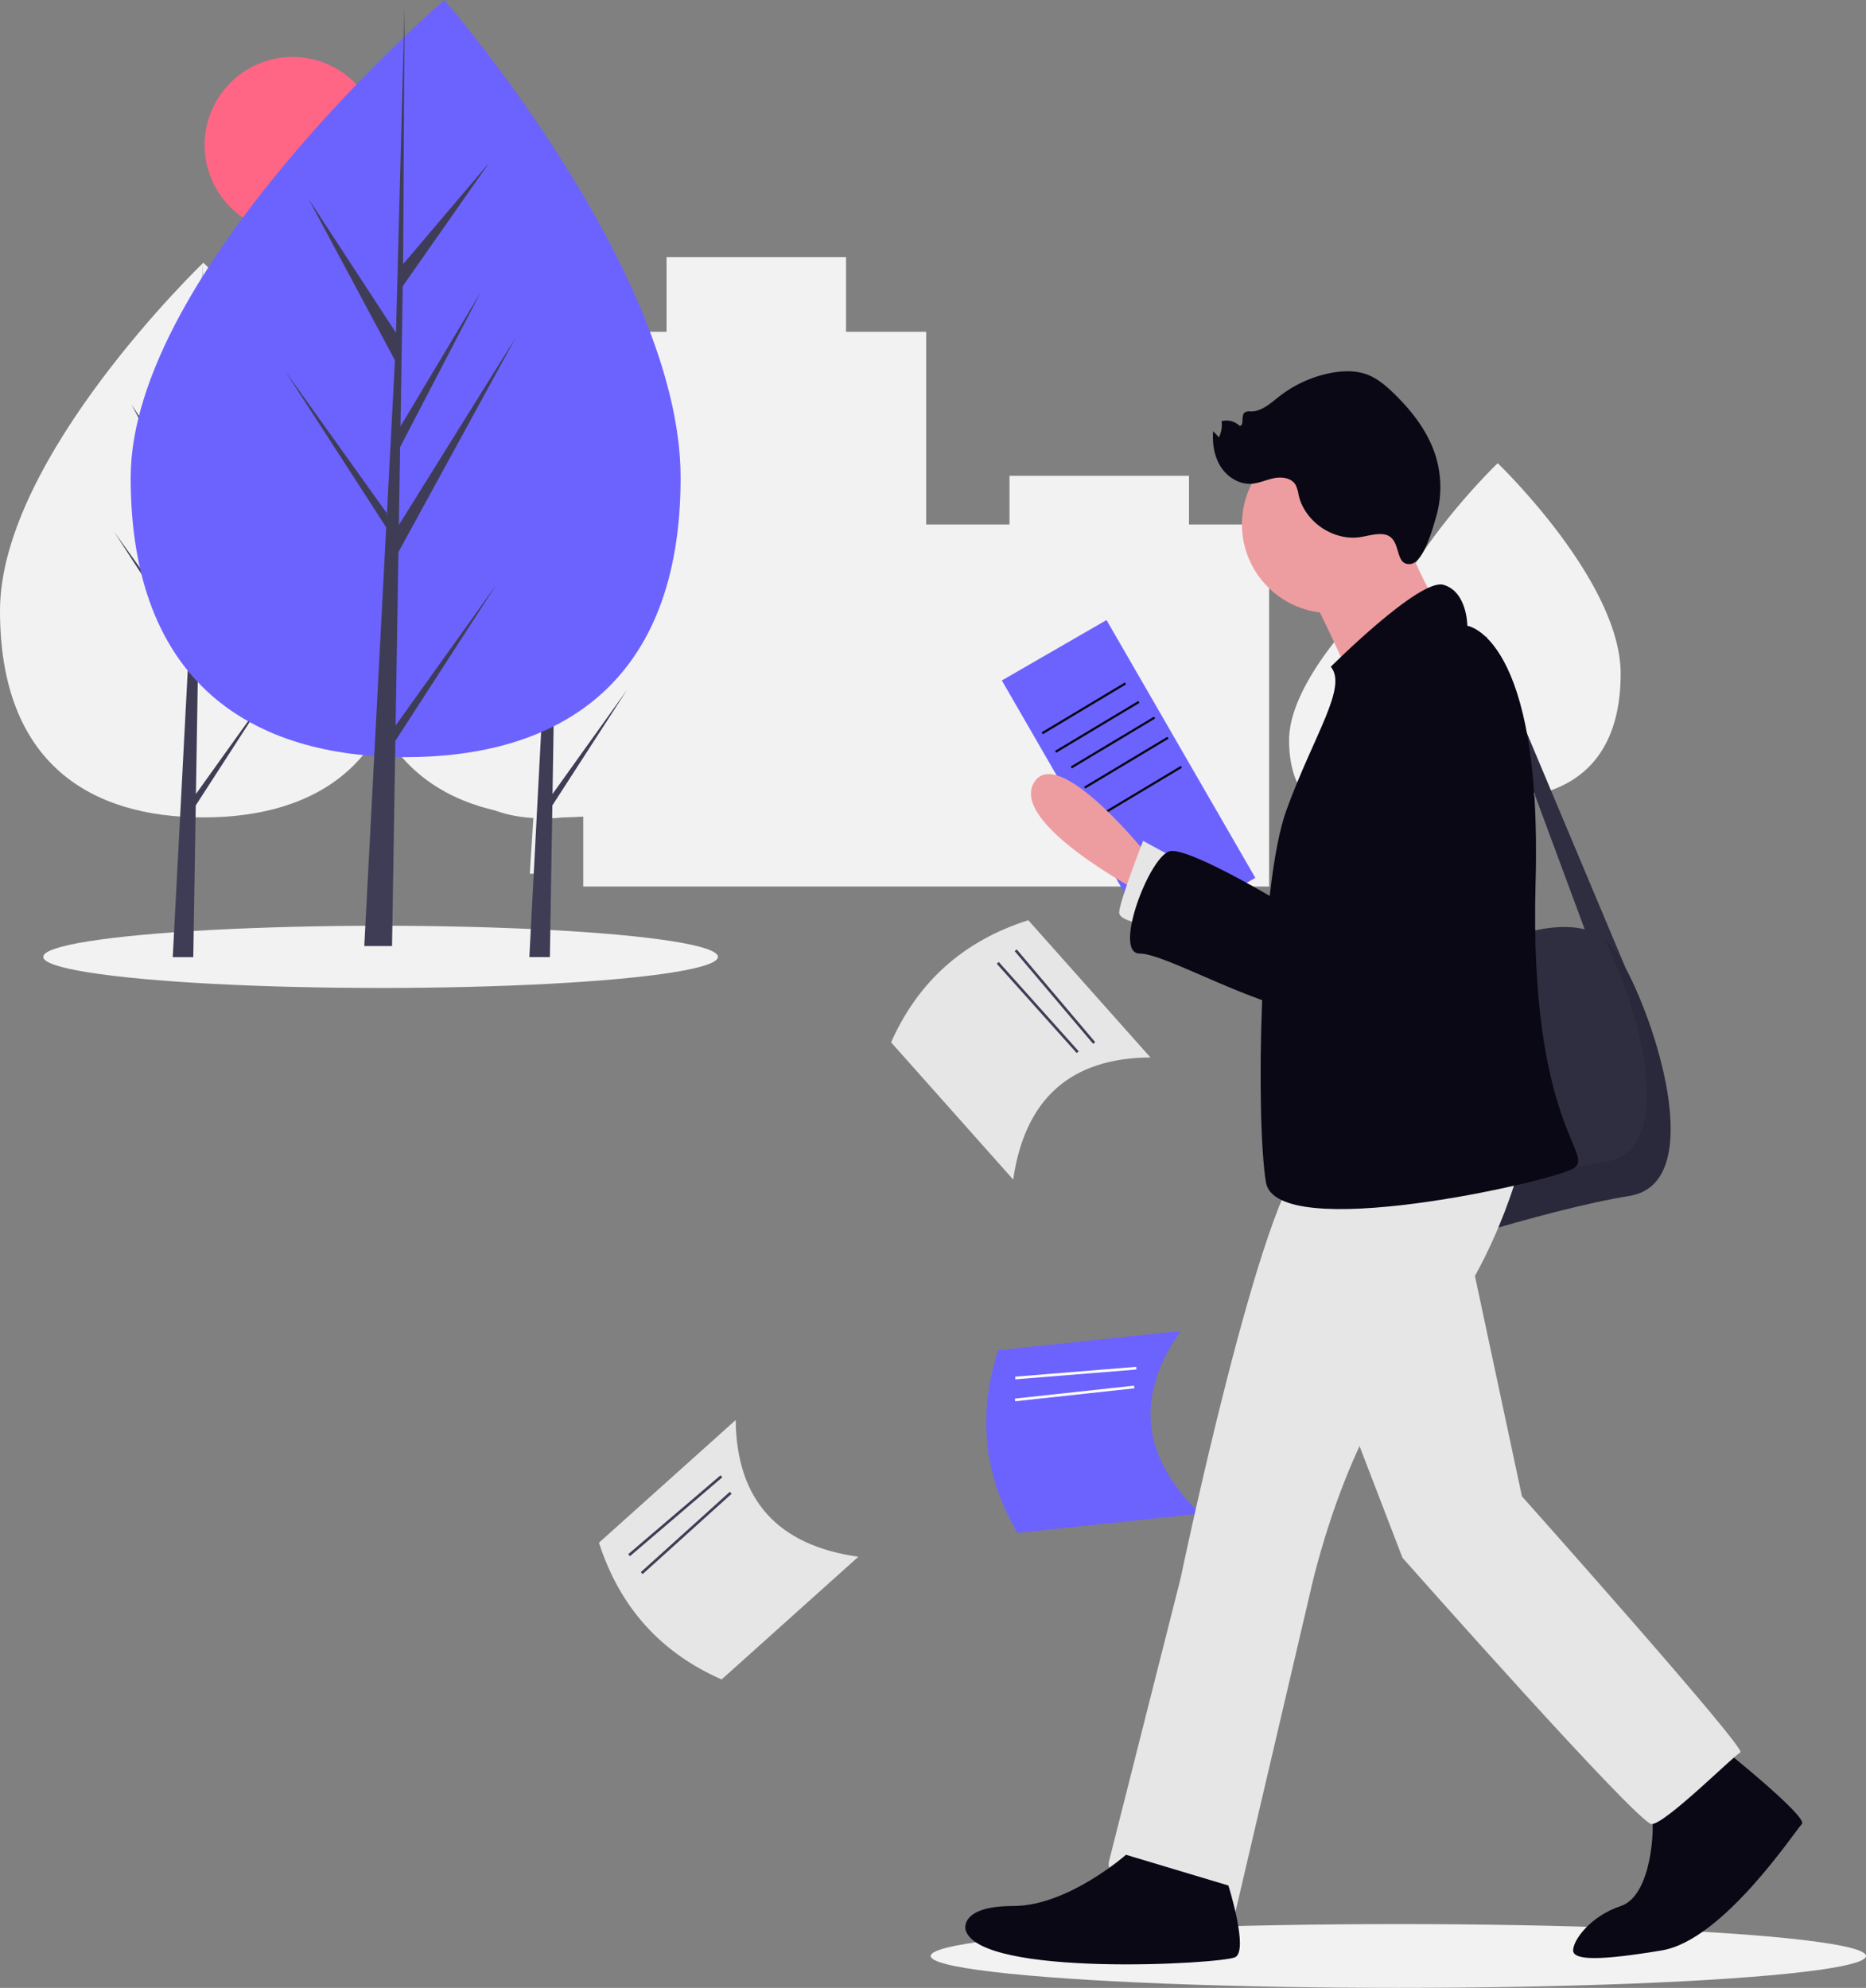 <svg xmlns="http://www.w3.org/2000/svg" width="754.17" height="803.293" viewBox="0 0 754.17 803.293"><rect x="0" y="0" width="754.17" height="803.293" fill="#808080" stroke="none"/><g transform="translate(-500.657 -133.672)"><circle cx="35.568" cy="35.568" r="35.568" transform="translate(583.343 156.689)" fill="#ff6584"/><path d="M708.352,217.542l-.2.194v-.194l-.005.2c-2.726,2.651-33.081,32.6-44.857,62.983-3.909-4.349-6.674-7-6.674-7l-.131.127v-.127l0,.13c-2.222,2.16-32.439,31.979-32.439,55.608,0,22.814,12.614,31.817,28.849,32.966l-1.178,22.5h3.29l.364-22.389c.414.009.829.016,1.247.016,12,0,22.471-3.818,28.124-13.631a58.107,58.107,0,0,0,17.932,3.957l-1.8,34.334h5.02l.555-34.159c.632.014,1.265.024,1.9.024,27.447,0,49.7-13.068,49.7-50.5S708.352,217.542,708.352,217.542Z" transform="translate(397.618 103.308)" fill="#f2f2f2"/><path d="M660.709,247.037V227.344H588.166v19.693h-33.68v-77.9H522.1V138.962H449.558v30.179H415.877V291.427a181.922,181.922,0,0,0-15.685-14.5l-.158.127v-.127l0,.13c-2.67,2.16-38.987,31.979-38.987,55.608,0,22.814,15.16,31.817,34.673,32.966l-1.416,22.5h3.954l.437-22.389c.5.009,1,.016,1.5.016a61.8,61.8,0,0,0,15.685-1.844v29.415H693.094V247.037Z" transform="translate(320.498 98.593)" fill="#f2f2f2"/><ellipse cx="136.345" cy="12.568" rx="136.345" ry="12.568" transform="translate(518.135 507.767)" fill="#f2f2f2"/><path d="M438.741,283.02c0,61.894-36.795,83.5-82.184,83.5s-82.184-21.611-82.184-83.5,82.184-140.633,82.184-140.633S438.741,221.126,438.741,283.02Z" transform="translate(370.406 97.459)" fill="#f2f2f2"/><path d="M219.6,310.519l.842-51.8,35.029-64.084-34.9,55.958.378-23.292L245.1,180.939l-24.042,40.2h0l.681-41.891,25.852-36.911-25.745,30.323.426-76.812L219.6,197.535l.22-4.195-26.284-40.232,25.862,48.284-2.449,46.784-.073-1.242-30.3-42.337,30.208,46.724-.306,5.85-.055.088.025.481-6.213,118.7h8.3l1-61.309,30.134-46.609Z" transform="translate(504.366 143.998)" fill="#3f3d56"/><path d="M305.024,283.02c0,61.894-36.795,83.5-82.184,83.5s-82.184-21.611-82.184-83.5S222.84,142.387,222.84,142.387,305.024,221.126,305.024,283.02Z" transform="translate(360 97.459)" fill="#f2f2f2"/><path d="M85.887,310.519l.842-51.8,35.028-64.084-34.9,55.958.378-23.292,24.142-46.364-24.042,40.2h0l.681-41.891,25.85-36.911L88.127,172.661l.425-76.812L85.879,197.535l.22-4.195L59.815,153.108l25.862,48.284-2.449,46.784-.073-1.242L52.856,204.6l30.208,46.724-.306,5.85-.055.088.025.481-6.213,118.7h8.3l1-61.309,30.134-46.609Z" transform="translate(493.96 143.998)" fill="#3f3d56"/><path d="M411.922,236.707c0,83.7-49.756,112.919-111.132,112.919S189.657,320.4,189.657,236.707,316.393,43.672,316.393,43.672,411.922,153.012,411.922,236.707Z" transform="translate(363.813 90)" fill="#6c63ff"/><path d="M161.607,290.286l1.138-70.046,47.367-86.657-47.188,75.669.511-31.5,32.646-62.695-32.51,54.36h0l.92-56.646,34.957-49.913-34.813,41.006L165.21,0,161.6,137.5l.3-5.673-35.541-54.4,34.972,65.291-3.312,63.264-.1-1.679-40.973-57.251,40.849,63.183-.415,7.911-.074.119.035.65-8.4,160.505H160.16l1.346-82.9,40.749-63.027Z" transform="translate(498.947 136.539)" fill="#3f3d56"/><path d="M565.556,802.3,510.3,851.879c-24.776-10.864-41.226-29.352-49.576-55.257l55.257-49.576C516.328,779.621,533.2,797.74,565.556,802.3Z" transform="translate(282.011 -39.548)" fill="#e6e6e6"/><rect width="49.085" height="1.077" transform="translate(754.564 761.704) rotate(-40.499)" fill="#3f3d56"/><rect width="48.442" height="1.077" transform="translate(759.659 768.954) rotate(-42.059)" fill="#3f3d56"/><path d="M589.47,636.631l-73.825,7.812c-13.716-23.318-16.219-47.938-7.812-73.825l73.825-7.812C562.859,589.412,565.916,613.978,589.47,636.631Z" transform="translate(396.253 108.684)" fill="#6c63ff"/><rect width="49.085" height="1.077" transform="translate(910.962 689.98) rotate(-4.641)" fill="#fff"/><rect width="48.442" height="1.077" transform="translate(910.852 698.843) rotate(-6.201)" fill="#fff"/><path d="M524.149,493.692,474.8,438.235c10.964-24.732,29.518-41.107,55.457-49.352l49.352,55.457C547.029,444.556,528.842,461.35,524.149,493.692Z" transform="translate(386.004 116.642)" fill="#e6e6e6"/><rect width="1.077" height="49.085" transform="matrix(0.763, -0.646, 0.646, 0.763, 910.759, 518.027)" fill="#3f3d56"/><rect width="1.077" height="48.442" transform="matrix(0.745, -0.667, 0.667, 0.745, 903.514, 523.122)" fill="#3f3d56"/><g transform="translate(876.807 283.703)"><ellipse cx="189.01" cy="12.889" rx="189.01" ry="12.889" transform="translate(0 627.484)" fill="#f2f2f2"/><rect width="48.844" height="120.3" transform="translate(28.761 124.947) rotate(-30)" fill="#6c63ff"/><rect width="39.239" height="0.904" transform="matrix(0.858, -0.514, 0.514, 0.858, 44.823, 145.91)" fill="#090814"/><rect width="39.239" height="0.904" transform="matrix(0.858, -0.514, 0.514, 0.858, 50.25, 153.388)" fill="#090814"/><rect width="39.239" height="0.904" transform="matrix(0.858, -0.514, 0.514, 0.858, 56.581, 159.72)" fill="#090814"/><rect width="39.239" height="0.904" transform="matrix(0.858, -0.514, 0.514, 0.858, 62.008, 167.86)" fill="#090814"/><rect width="39.24" height="0.904" transform="matrix(0.858, -0.514, 0.514, 0.858, 67.435, 179.619)" fill="#090814"/><path d="M736.086,375.051s23.283-11.2,39.851-7.024L736.086,260.548V249.512l56.407,134.21h0c14.1,26.583,31.933,87.172,1.534,92.035-34.489,5.518-96.568,26.211-96.568,26.211l-13.8-120.021Z" transform="translate(-511.609 -142.529)" fill="#2f2e41"/><path d="M586.313,345.072s-37.248-46.9-46.9-30.35,43.369,44.4,43.369,44.4Z" transform="translate(-497.722 -148.418)" fill="#ed9da0"/><path d="M602.494,349.3l-15.175-8.277s-9.657,24.832-9.657,28.971,15.175,5.518,15.175,5.518Z" transform="translate(-501.487 -151.268)" fill="#e6e6e6"/><circle cx="35.868" cy="35.868" r="35.868" transform="translate(125.793 25.974)" fill="#ed9da0"/><path d="M695.21,190.03s15.175,45.525,26.211,48.284-42.766,23.452-42.766,23.452-16.555-38.627-24.832-48.284S695.21,190.03,695.21,190.03Z" transform="translate(-508.671 -136.849)" fill="#ed9da0"/><path d="M785.628,474.863c29.736-4.758,13.323-62.839-.607-90.252a18.268,18.268,0,0,1,3.366,3.34c13.8,17.934,41.386,95.189,6.9,100.707s-96.568,26.211-96.568,26.211l-1.877-16.329C714.579,492.847,758.584,479.19,785.628,474.863Z" transform="translate(-512.867 -155.43)" opacity="0.1"/><path d="M841.212,746.723s34.489,27.591,31.73,30.35-31.73,46.9-56.561,51.043-35.868,4.139-35.868,0,6.9-13.8,19.314-17.934,13.8-31.73,12.416-37.248S841.212,746.723,841.212,746.723Z" transform="translate(-520.857 -190.008)" fill="#090814"/><path d="M726.823,519.47,748.9,622.936s91.05,102.086,88.291,103.466-30.35,28.971-35.868,28.971-100.707-107.6-100.707-107.6L666.123,558.1Z" transform="translate(-509.934 -168.307)" fill="#e6e6e6"/><path d="M740,482.348s-11.036,46.9-41.386,78.634-44.146,96.568-44.146,96.568l-30.35,129.677s-53.8-6.9-51.043-20.693l28.971-114.5s33.109-158.648,51.043-169.684S740,482.348,740,482.348Z" transform="translate(-501.039 -164.294)" fill="#e6e6e6"/><path d="M615.242,806.42s8.277,26.211,2.759,28.97-103.466,8.277-108.984-11.036c0,0-2.759-9.657,19.314-9.657S573.856,794,573.856,794Z" transform="translate(-494.922 -194.523)" fill="#090814"/><path d="M669.23,259.727s35.868-35.868,45.525-33.109,9.657,16.555,9.657,16.555,30.35,4.139,27.591,103.466S776.835,457,767.178,462.521s-120.021,30.35-124.159,5.518S640.26,348.018,651.3,317.668,676.128,268,669.23,259.727Z" transform="translate(-507.523 -140.329)" fill="#090814"/><path d="M709.184,272.365s41.386,19.314,17.934,56.561S685.731,406.181,660.9,404.8,597.44,379.97,586.4,379.97s4.139-40.007,12.416-41.386,46.9,22.073,46.9,22.073S659.52,266.847,709.184,272.365Z" transform="translate(-501.951 -144.689)" fill="#090814"/><path d="M684.841,192.04c-3.06-.183-6.047.852-9.086,1.255-10.871,1.443-22.18-6.445-24.581-17.146a13.157,13.157,0,0,0-1.257-4.1c-1.673-2.732-5.484-3.252-8.625-2.624s-6.119,2.1-9.318,2.266c-4.939.259-9.681-2.782-12.313-6.969s-3.378-9.34-3.022-14.273l2.368,2.485a12.027,12.027,0,0,0,1.072-6.536,7.585,7.585,0,0,1,7.185,1.838c2.088.222.512-3.873,2.063-5.288a3.588,3.588,0,0,1,2.525-.472c4.442.043,8.035-3.354,11.535-6.089a49.016,49.016,0,0,1,20.7-9.443c5.015-.978,10.349-1.135,15.105.732,3.906,1.534,7.176,4.327,10.2,7.236,7.447,7.161,14.041,15.574,17.139,25.43a42.809,42.809,0,0,1,.2,24.823c-1.248,4.213-5.01,18.643-10.518,18.979C689.3,204.569,693.455,192.554,684.841,192.04Z" transform="translate(-502.488 -126.235)" fill="#090814"/></g></g></svg>